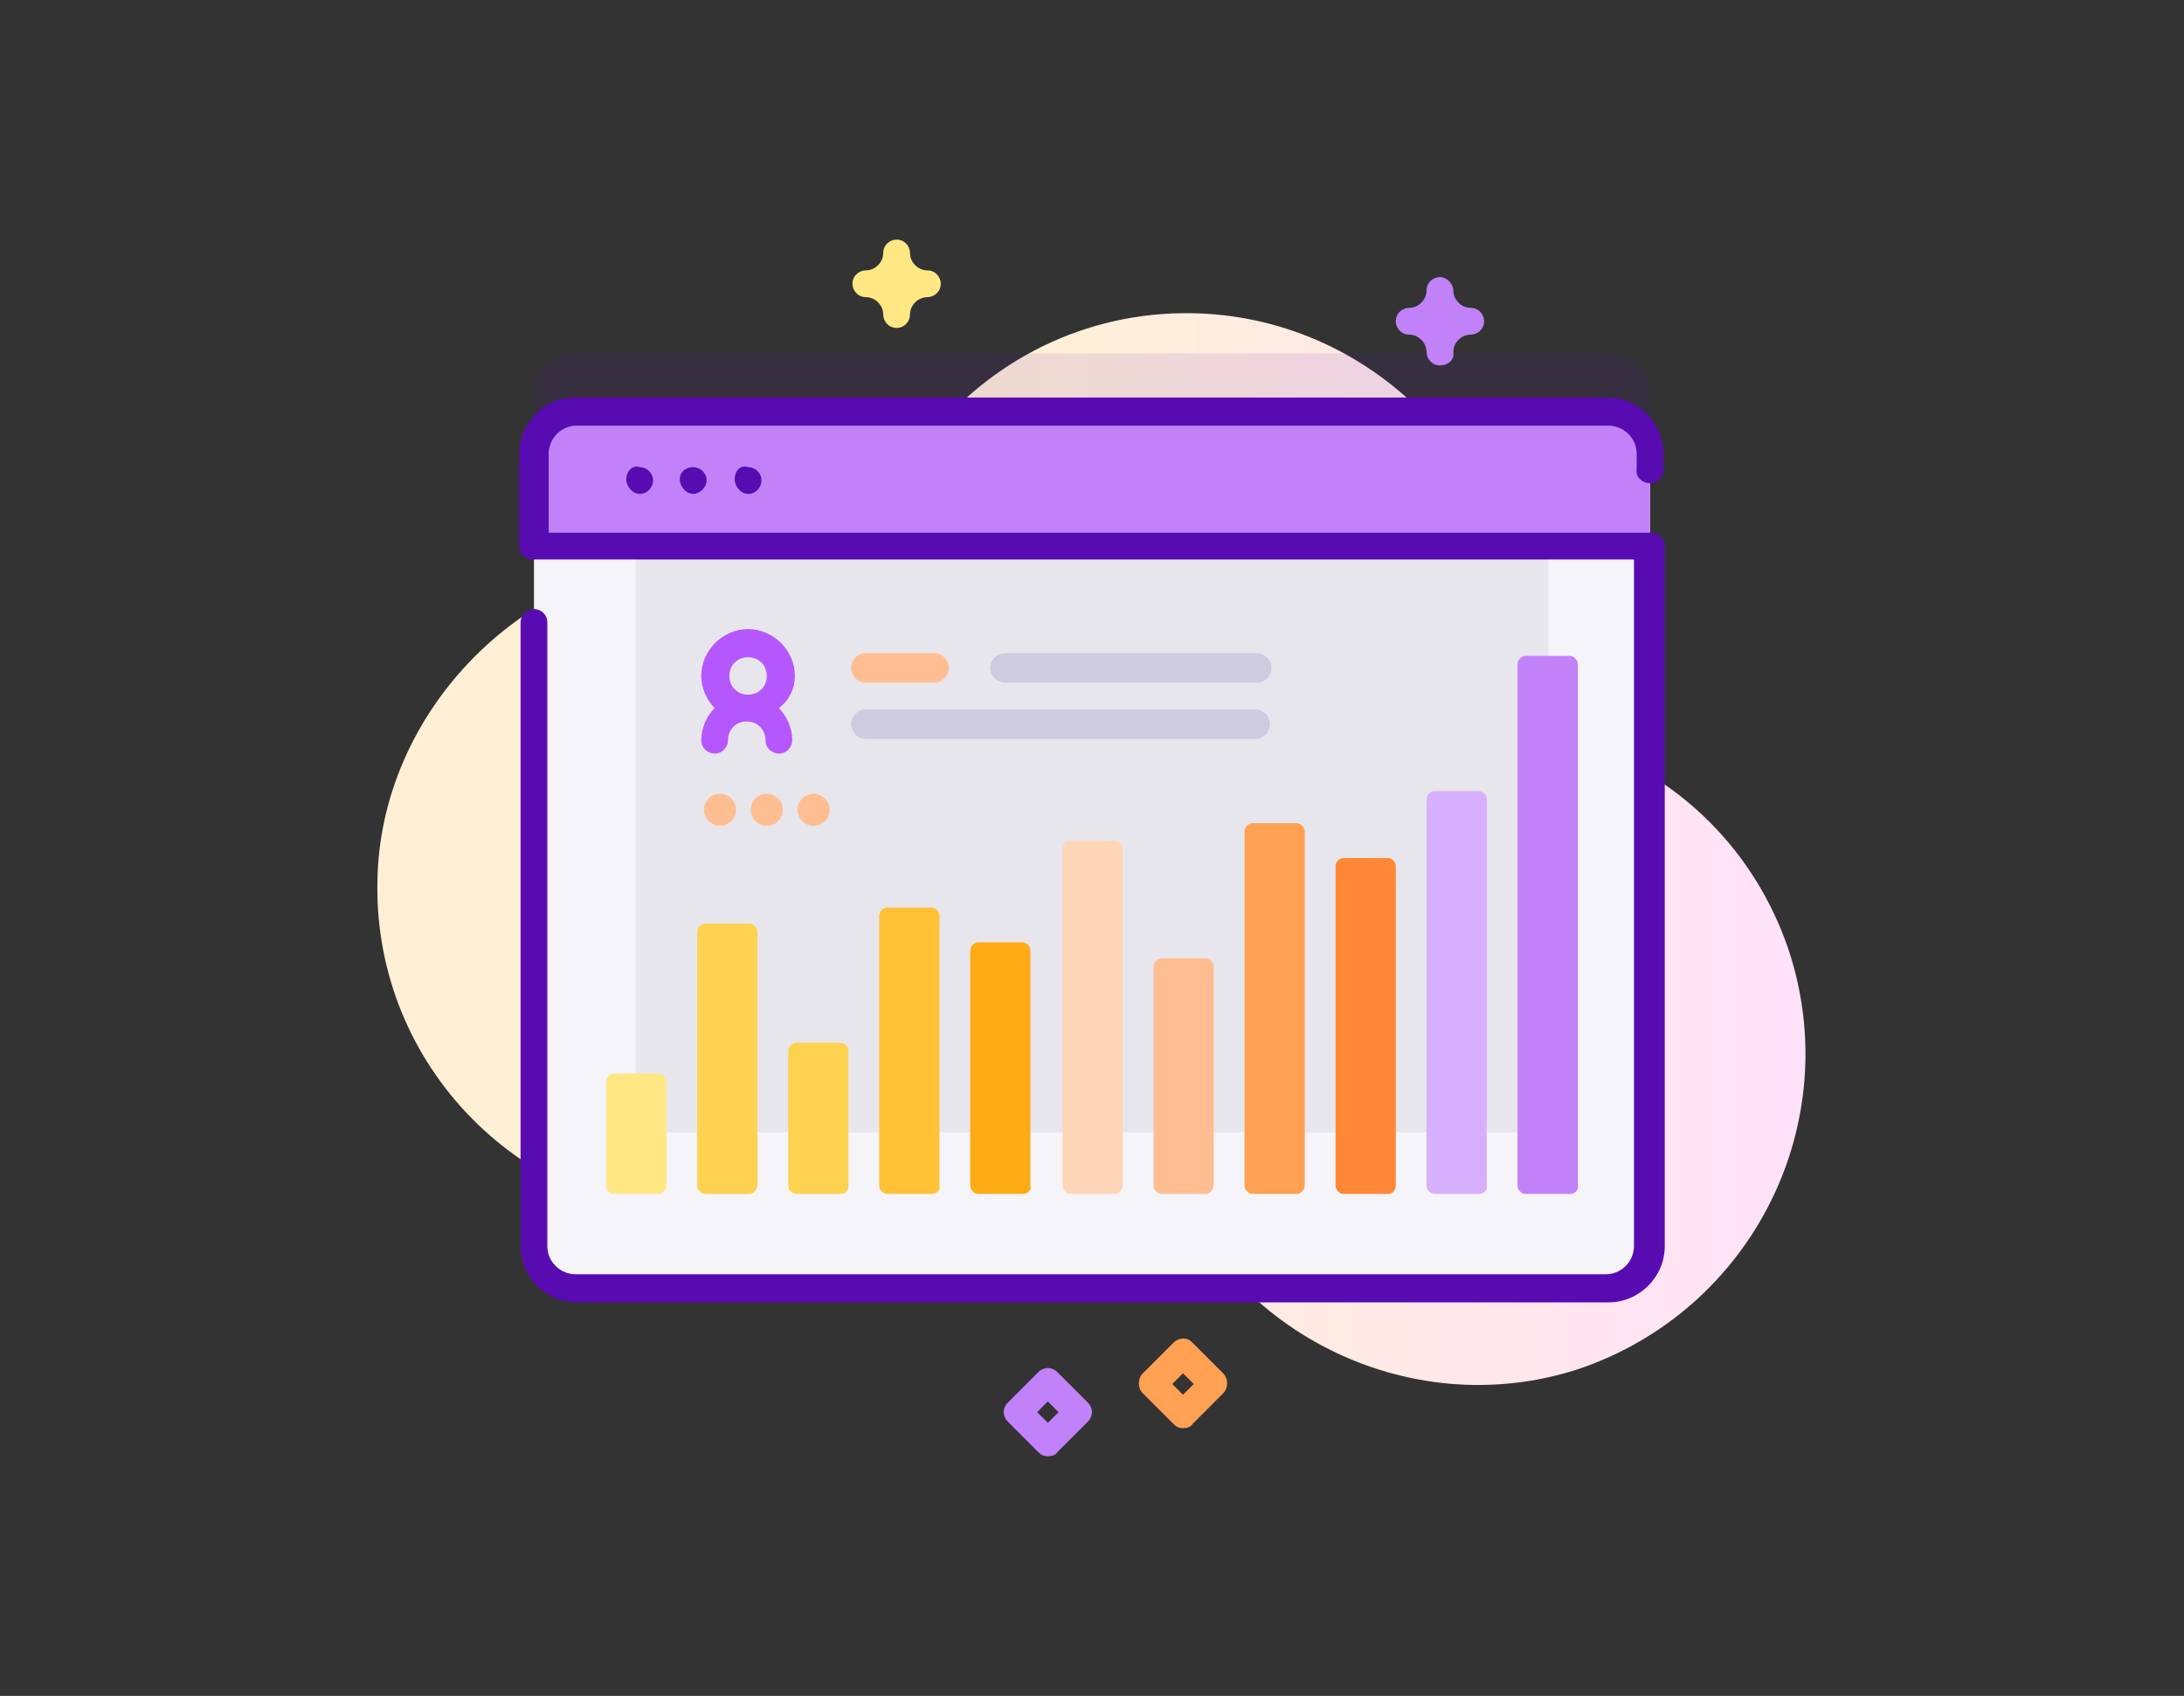 <?xml version="1.0" encoding="utf-8"?>
<!-- Generator: Adobe Illustrator 23.0.2, SVG Export Plug-In . SVG Version: 6.00 Build 0)  -->
<svg version="1.1" id="Layer_1" xmlns="http://www.w3.org/2000/svg" xmlns:xlink="http://www.w3.org/1999/xlink" x="0px" y="0px"
	 viewBox="0 0 163.2 126.7" style="enable-background:new 0 0 163.2 126.7;" xml:space="preserve">
<rect x="0" y="0" width="163.2" height="126.7" fill="#333333" stroke="none"/>
<style type="text/css">
	.st0{fill:url(#SVGID_1_);}
	.st1{opacity:0.1;fill:#590BB2;enable-background:new    ;}
	.st2{fill:#AFABC6;}
	.st3{fill:#8E8CA8;}
	.st4{fill:#F5F4F9;}
	.st5{fill:#FFBE92;}
	.st6{fill:#DDD9E4;}
	.st7{fill:#C182F9;}
	.st8{fill:#CECAE0;}
	.st9{fill:#FFA052;}
	.st10{fill:#FDD250;}
	.st11{fill:#590BB2;}
	.st12{fill:#FFE783;}
	.st13{fill:#FF8736;}
	.st14{fill:url(#SVGID_2_);}
	.st15{fill:#CCA1FF;}
	.st16{fill:#FFD5B8;}
	.st17{fill:#E6E6E6;}
	.st18{fill:#B3B3B3;}
	.st19{fill:#F2F2F2;enable-background:new    ;}
	.st20{fill:#CCCCCC;}
	.st21{fill:#808080;}
	.st22{fill:url(#SVGID_3_);}
	.st23{fill:#E8E6ED;}
	.st24{fill:#FFC136;}
	.st25{fill:#FFAB15;}
	.st26{fill:#D6B0FF;}
	.st27{fill:#B557FF;}
</style>
<g>
	
		<linearGradient id="SVGID_1_" gradientUnits="userSpaceOnUse" x1="75.303" y1="319.333" x2="208.475" y2="319.333" gradientTransform="matrix(1 0 0 -1 0 382.667)">
		<stop  offset="7.011211e-04" style="stop-color:#FFF0D5"/>
		<stop  offset="0.511" style="stop-color:#FFDFFF"/>
		<stop  offset="1" style="stop-color:#D9CEFF"/>
	</linearGradient>
	<path class="st0" d="M133.6,70.8c-2.5-7.2-7.9-12.5-14.6-15c-3.4-1.3-5.7-4.6-5.7-8.2c0-0.1,0-0.2,0-0.2c-0.3-13.5-11.6-24.2-25-24
		c-7.9,0.1-15,4-19.4,10c-3.8,5.1-9.7,8.3-16.1,8.3c-0.2,0-0.4,0-0.6,0c-12.9,0.3-23.9,11.4-24,24.3c-0.2,13.7,10.9,24.9,24.6,24.9
		c10.6,0,19.7-6.7,23.1-16.1c0.9-2.5,3.6-3.8,6.1-3.1c0,0,0.1,0,0.1,0c2.3,0.6,3.8,2.8,3.7,5.2c-0.3,3.2,0.1,6.5,1.2,9.8
		c4.3,12.7,18.2,19.7,30.9,15.6C131,97.9,138,83.8,133.6,70.8L133.6,70.8z"/>
	<path class="st1" d="M123.3,29.5v59.2c0,1.7-1.4,3.1-3.1,3.1H43c-1.7,0-3.1-1.4-3.1-3.1V29.5c0-1.7,1.4-3.1,3.1-3.1h77.1
		C121.9,26.4,123.3,27.8,123.3,29.5L123.3,29.5z"/>
	<path class="st4" d="M123.3,33.9v59.2c0,1.7-1.4,3.1-3.1,3.1H43c-1.7,0-3.1-1.4-3.1-3.1V33.9c0-1.7,1.4-3.1,3.1-3.1h77.1
		C121.9,30.8,123.3,32.2,123.3,33.9L123.3,33.9z"/>
	<path class="st23" d="M47.5,40.8h68.2v43.8H47.5L47.5,40.8z"/>
	<path class="st7" d="M123.3,40.8v-6.9c0-1.7-1.4-3.1-3.1-3.1H43c-1.7,0-3.1,1.4-3.1,3.1v6.9H123.3z"/>
	<g>
		<path class="st11" d="M46.8,35.8L46.8,35.8c0,0.6,0.5,1.1,1,1.1c0.6,0,1-0.5,1-1v0c0-0.6-0.5-1-1-1C47.3,34.7,46.8,35.2,46.8,35.8
			z"/>
		<path class="st11" d="M50.8,35.8L50.8,35.8c0,0.6,0.5,1.1,1,1.1s1-0.5,1-1v0c0-0.6-0.5-1-1-1S50.8,35.2,50.8,35.8z"/>
		<path class="st11" d="M54.9,35.8L54.9,35.8c0,0.6,0.5,1.1,1,1.1c0.6,0,1-0.5,1-1v0c0-0.6-0.5-1-1-1C55.3,34.7,54.9,35.2,54.9,35.8
			z"/>
		<path class="st11" d="M123.3,36.1c0.6,0,1-0.5,1-1v-1.2c0-2.3-1.9-4.2-4.2-4.2H43c-2.3,0-4.2,1.9-4.2,4.2v6.9c0,0.6,0.5,1,1,1
			h82.3v51.3c0,1.1-0.9,2.1-2.1,2.1H43c-1.1,0-2.1-0.9-2.1-2.1V46.5c0-0.6-0.5-1-1-1c-0.6,0-1,0.5-1,1v46.6c0,2.3,1.9,4.2,4.2,4.2
			h77.1c2.3,0,4.2-1.9,4.2-4.2V40.8c0-0.6-0.5-1-1-1H41v-5.9c0-1.1,0.9-2.1,2.1-2.1h77.1c1.1,0,2.1,0.9,2.1,2.1v1.2
			C122.2,35.6,122.7,36.1,123.3,36.1L123.3,36.1z"/>
	</g>
	<path class="st10" d="M56,89.2h-3.3c-0.3,0-0.6-0.3-0.6-0.6V69.6c0-0.3,0.3-0.6,0.6-0.6H56c0.3,0,0.6,0.3,0.6,0.6v18.9
		C56.6,88.9,56.3,89.2,56,89.2z"/>
	<path class="st12" d="M49.2,89.2h-3.3c-0.3,0-0.6-0.3-0.6-0.6v-7.8c0-0.3,0.3-0.6,0.6-0.6h3.3c0.3,0,0.6,0.3,0.6,0.6v7.8
		C49.8,88.9,49.5,89.2,49.2,89.2z"/>
	<path class="st10" d="M62.8,89.2h-3.3c-0.3,0-0.6-0.3-0.6-0.6V78.5c0-0.3,0.3-0.6,0.6-0.6h3.3c0.3,0,0.6,0.3,0.6,0.6v10.1
		C63.4,88.9,63.2,89.2,62.8,89.2z"/>
	<path class="st24" d="M69.6,89.2h-3.3c-0.3,0-0.6-0.3-0.6-0.6V68.4c0-0.3,0.3-0.6,0.6-0.6h3.3c0.3,0,0.6,0.3,0.6,0.6v20.2
		C70.3,88.9,70,89.2,69.6,89.2z"/>
	<path class="st25" d="M76.4,89.2h-3.3c-0.3,0-0.6-0.3-0.6-0.6V71c0-0.3,0.3-0.6,0.6-0.6h3.3c0.3,0,0.6,0.3,0.6,0.6v17.6
		C77.1,88.9,76.8,89.2,76.4,89.2z"/>
	<path class="st16" d="M83.3,89.2h-3.3c-0.3,0-0.6-0.3-0.6-0.6V63.4c0-0.3,0.3-0.6,0.6-0.6h3.3c0.3,0,0.6,0.3,0.6,0.6v25.2
		C83.9,88.9,83.6,89.2,83.3,89.2z"/>
	<path class="st5" d="M90.1,89.2h-3.3c-0.3,0-0.6-0.3-0.6-0.6V72.2c0-0.3,0.3-0.6,0.6-0.6h3.3c0.3,0,0.6,0.3,0.6,0.6v16.3
		C90.7,88.9,90.4,89.2,90.1,89.2z"/>
	<path class="st9" d="M96.9,89.2h-3.3c-0.3,0-0.6-0.3-0.6-0.6V62.1c0-0.3,0.3-0.6,0.6-0.6h3.3c0.3,0,0.6,0.3,0.6,0.6v26.4
		C97.5,88.9,97.2,89.2,96.9,89.2z"/>
	<path class="st13" d="M103.7,89.2h-3.3c-0.3,0-0.6-0.3-0.6-0.6V64.7c0-0.3,0.3-0.6,0.6-0.6h3.3c0.3,0,0.6,0.3,0.6,0.6v23.8
		C104.3,88.9,104.1,89.2,103.7,89.2z"/>
	<path class="st26" d="M110.5,89.2h-3.3c-0.3,0-0.6-0.3-0.6-0.6V59.7c0-0.3,0.3-0.6,0.6-0.6h3.3c0.3,0,0.6,0.3,0.6,0.6v28.8
		C111.2,88.9,110.9,89.2,110.5,89.2z"/>
	<path class="st7" d="M117.3,89.2H114c-0.3,0-0.6-0.3-0.6-0.6V49.6c0-0.3,0.3-0.6,0.6-0.6h3.3c0.3,0,0.6,0.3,0.6,0.6v38.9
		C118,88.9,117.7,89.2,117.3,89.2z"/>
	<path class="st27" d="M59.4,50.5c0-1.9-1.6-3.5-3.5-3.5c-1.9,0-3.5,1.6-3.5,3.5c0,0.9,0.4,1.8,1,2.4c-0.6,0.6-1,1.5-1,2.4
		c0,0.6,0.5,1,1,1c0.6,0,1-0.5,1-1c0-0.8,0.6-1.4,1.4-1.4s1.4,0.6,1.4,1.4c0,0.6,0.5,1,1,1c0.6,0,1-0.5,1-1c0-0.9-0.4-1.8-1-2.4
		C59,52.3,59.4,51.4,59.4,50.5L59.4,50.5z M55.9,49.1c0.8,0,1.4,0.6,1.4,1.4c0,0.8-0.6,1.4-1.4,1.4c-0.8,0-1.4-0.6-1.4-1.4
		C54.5,49.7,55.1,49.1,55.9,49.1z"/>
	<path class="st8" d="M75.1,51h18.8c0.6,0,1.1-0.5,1.1-1.1s-0.5-1.1-1.1-1.1H75.1c-0.6,0-1.1,0.5-1.1,1.1S74.5,51,75.1,51L75.1,51z"
		/>
	<path class="st5" d="M64.7,51h5.1c0.6,0,1.1-0.5,1.1-1.1s-0.5-1.1-1.1-1.1h-5.1c-0.6,0-1.1,0.5-1.1,1.1S64.1,51,64.7,51z"/>
	<path class="st8" d="M64.7,55.2h29.1c0.6,0,1.1-0.5,1.1-1.1s-0.5-1.1-1.1-1.1H64.7c-0.6,0-1.1,0.5-1.1,1.1
		C63.7,54.8,64.1,55.2,64.7,55.2L64.7,55.2z"/>
	<circle class="st5" cx="53.8" cy="60.5" r="1.2"/>
	<circle class="st5" cx="57.3" cy="60.5" r="1.2"/>
	<circle class="st5" cx="60.8" cy="60.5" r="1.2"/>
	<path class="st7" d="M107.6,27.3c-0.6,0-1-0.5-1-1c0-0.7-0.6-1.3-1.3-1.3c-0.6,0-1-0.5-1-1c0-0.6,0.5-1,1-1c0.7,0,1.3-0.6,1.3-1.3
		c0-0.6,0.5-1,1-1s1,0.5,1,1c0,0.7,0.6,1.3,1.3,1.3c0.6,0,1,0.5,1,1c0,0.6-0.5,1-1,1c-0.7,0-1.3,0.6-1.3,1.3
		C108.7,26.9,108.2,27.3,107.6,27.3z"/>
	<path class="st12" d="M67,24.5c-0.6,0-1-0.5-1-1c0-0.7-0.6-1.3-1.3-1.3c-0.6,0-1-0.5-1-1c0-0.6,0.5-1,1-1c0.7,0,1.3-0.6,1.3-1.3
		c0-0.6,0.5-1,1-1c0.6,0,1,0.5,1,1c0,0.7,0.6,1.3,1.3,1.3c0.6,0,1,0.5,1,1c0,0.6-0.5,1-1,1c-0.7,0-1.3,0.6-1.3,1.3
		C68,24,67.6,24.5,67,24.5z"/>
	<path class="st9" d="M88.4,106.7c-0.3,0-0.5-0.1-0.7-0.3l-2.3-2.3c-0.4-0.4-0.4-1.1,0-1.5l2.3-2.3c0.2-0.2,0.5-0.3,0.7-0.3
		c0.3,0,0.5,0.1,0.7,0.3l2.3,2.3c0.4,0.4,0.4,1.1,0,1.5l-2.3,2.3C89,106.6,88.7,106.7,88.4,106.7z M87.6,103.4l0.8,0.8l0.8-0.8
		l-0.8-0.8L87.6,103.4z"/>
	<path class="st7" d="M78.3,108.8c-0.3,0-0.5-0.1-0.7-0.3l-2.3-2.3c-0.2-0.2-0.3-0.5-0.3-0.7s0.1-0.5,0.3-0.7l2.3-2.3
		c0.2-0.2,0.5-0.3,0.7-0.3s0.5,0.1,0.7,0.3l2.3,2.3c0.2,0.2,0.3,0.5,0.3,0.7s-0.1,0.5-0.3,0.7l-2.3,2.3
		C78.9,108.7,78.6,108.8,78.3,108.8L78.3,108.8z M77.5,105.5l0.8,0.8l0.8-0.8l-0.8-0.8L77.5,105.5z"/>
</g>
</svg>
